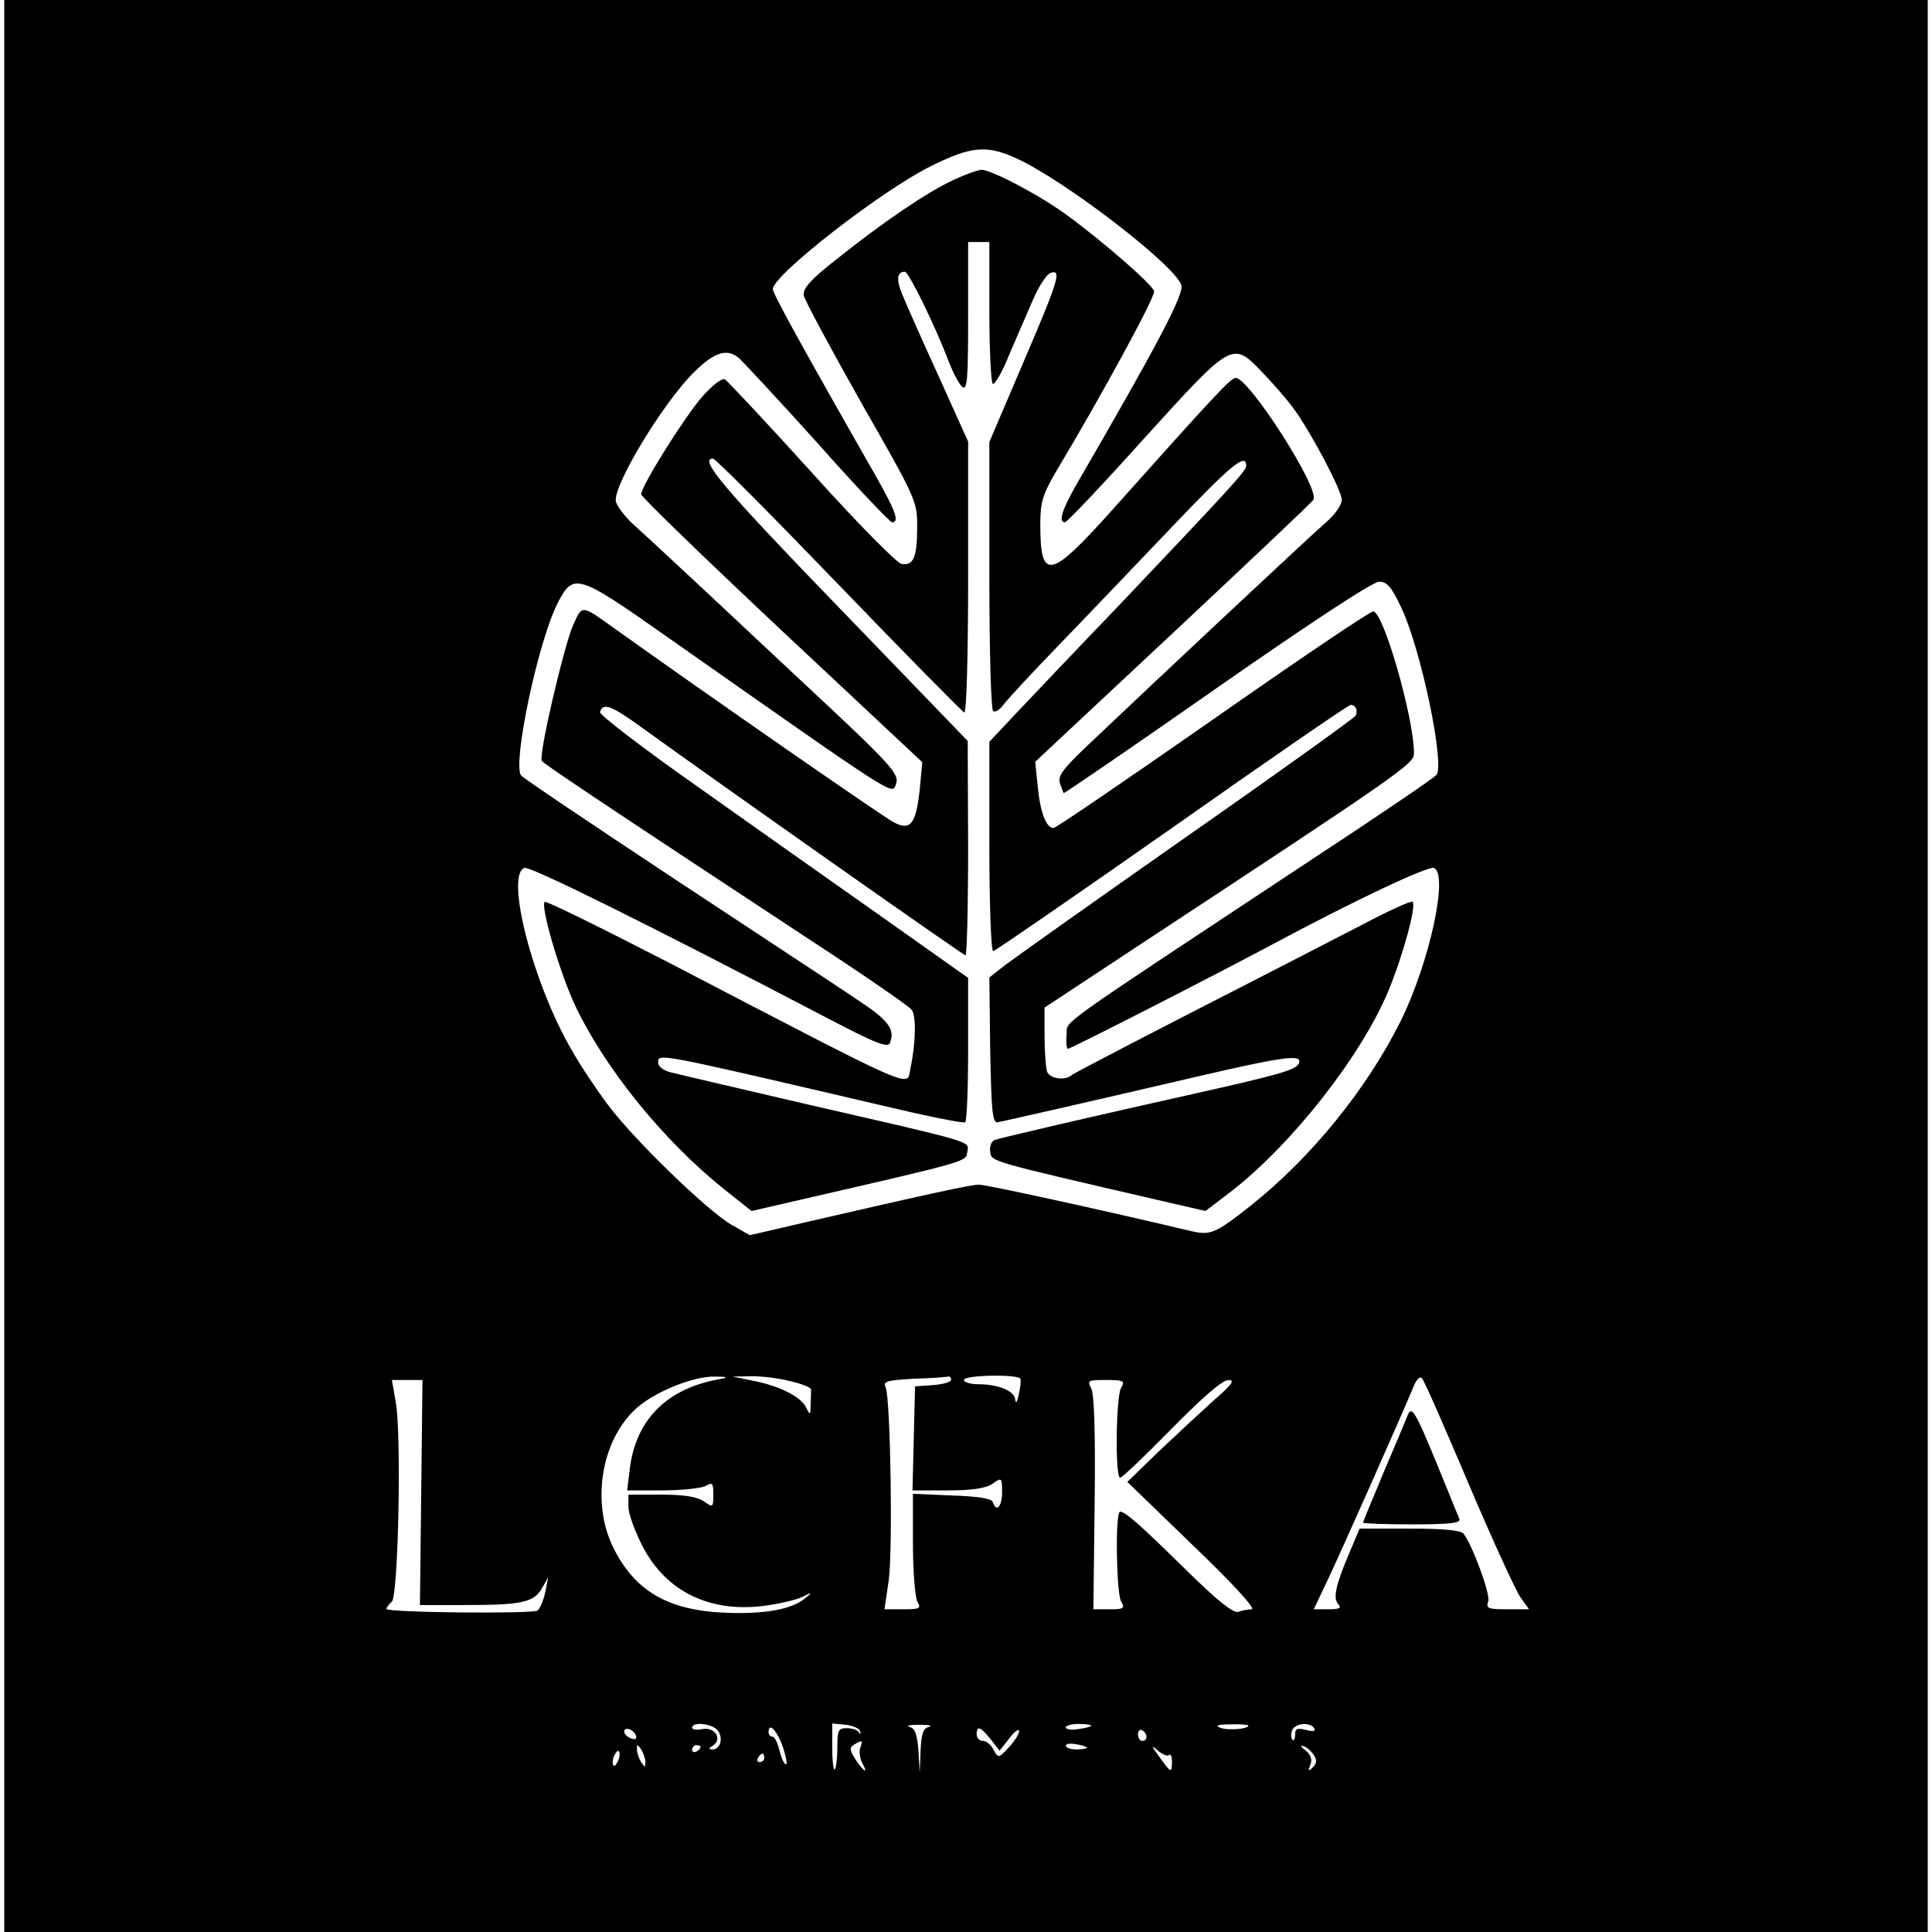 <?xml version="1.0" standalone="no"?>
<!DOCTYPE svg PUBLIC "-//W3C//DTD SVG 20010904//EN"
 "http://www.w3.org/TR/2001/REC-SVG-20010904/DTD/svg10.dtd">
<svg version="1.0" xmlns="http://www.w3.org/2000/svg"
 width="455pt" height="455pt" viewBox="0 0 455 455"
 preserveAspectRatio="xMidYMid meet">
<g transform="translate(0,455) scale(0.1,-0.1)"
fill="#000000" stroke="none">
<path d="M10 2275 l0 -2275 2265 0 2265 0 0 2275 0 2275 -2265 0 -2265 0 0
-2275z m2386 1901 c114 -53 369 -249 386 -297 8 -20 -56 -141 -248 -472 -33
-58 -42 -87 -26 -87 5 0 89 89 187 198 208 229 207 229 278 155 26 -27 58 -64
72 -83 41 -55 115 -195 115 -217 0 -12 -17 -36 -37 -53 -36 -31 -399 -371
-560 -524 -59 -56 -72 -73 -67 -90 4 -12 8 -22 9 -24 1 -1 164 110 361 248
221 154 367 250 382 250 19 0 29 -12 53 -63 46 -98 102 -367 82 -392 -4 -6
-138 -97 -298 -202 -618 -409 -570 -374 -573 -410 -2 -18 0 -33 3 -33 7 0 351
176 480 245 192 103 368 186 382 181 35 -14 -10 -222 -78 -360 -80 -161 -211
-322 -353 -435 -85 -67 -95 -71 -142 -60 -211 50 -481 109 -498 109 -20 0
-116 -21 -411 -89 l-129 -30 -44 25 c-59 35 -231 202 -291 283 -27 36 -65 93
-84 127 -91 155 -158 413 -112 430 13 5 293 -134 712 -353 115 -60 144 -72
149 -59 12 32 -3 53 -76 101 -41 28 -235 155 -430 284 -195 129 -359 239 -363
245 -20 28 39 310 85 403 38 75 46 73 255 -74 554 -389 533 -375 543 -350 9
24 -9 44 -216 237 -50 47 -149 139 -220 206 -71 66 -150 140 -176 163 -27 24
-48 52 -48 63 0 46 116 235 186 303 47 46 76 55 104 32 8 -7 91 -96 184 -199
92 -104 172 -188 177 -188 18 0 8 27 -39 110 -177 310 -242 429 -242 439 0 33
258 234 375 291 93 46 130 49 201 16z m-696 -2873 c-128 -21 -203 -95 -217
-214 l-6 -49 82 0 c45 0 91 5 102 10 17 10 19 7 19 -20 0 -30 -1 -31 -22 -16
-16 11 -46 16 -100 16 l-78 0 0 -29 c0 -16 15 -57 33 -92 56 -109 162 -159
293 -140 34 5 73 14 85 21 23 11 23 10 4 -5 -33 -26 -96 -37 -190 -33 -133 6
-211 52 -261 154 -51 104 -29 247 50 323 42 41 139 81 191 79 26 0 31 -2 15
-5z m162 -6 c27 -6 48 -15 48 -19 0 -5 0 -20 -1 -35 0 -27 -1 -27 -11 -7 -12
25 -64 51 -128 63 l-45 9 45 1 c25 0 66 -5 92 -12z m378 4 c0 -6 -19 -11 -42
-13 l-43 -3 -3 -122 -3 -123 83 0 c59 0 90 5 106 16 21 15 22 14 22 -20 0 -35
-14 -49 -22 -23 -3 8 -35 13 -96 15 l-92 4 0 -117 c0 -64 5 -125 10 -136 10
-17 7 -19 -33 -19 l-44 0 10 68 c10 74 4 427 -7 454 -7 15 1 17 66 21 40 1 76
4 81 5 4 1 7 -2 7 -7z m163 2 c2 -5 0 -21 -4 -38 -3 -16 -7 -22 -8 -12 -1 21
-39 37 -87 37 -19 0 -34 5 -34 10 0 12 127 14 133 3z m1056 -248 c56 -132 111
-252 122 -267 l20 -28 -51 0 c-46 0 -51 2 -45 19 5 17 -36 129 -58 159 -7 8
-45 12 -127 12 l-118 0 -22 -52 c-34 -80 -41 -110 -29 -125 9 -10 5 -13 -23
-13 l-34 0 37 78 c30 64 165 367 200 451 6 14 14 20 18 15 5 -5 54 -117 110
-249z m-2467 -20 l-3 -265 104 0 c135 0 164 6 183 39 l15 26 -7 -35 c-4 -19
-12 -38 -18 -43 -12 -8 -356 -5 -356 4 0 3 6 11 13 17 15 16 23 393 9 470 l-9
52 36 0 36 0 -3 -265z m1648 246 c-12 -23 -14 -211 -2 -211 5 0 59 52 121 115
74 75 120 115 134 115 17 0 8 -11 -39 -52 -32 -29 -90 -83 -129 -120 l-70 -68
155 -150 c91 -87 148 -149 138 -150 -9 0 -23 -3 -32 -6 -11 -4 -50 27 -124
100 -111 109 -141 135 -154 136 -12 0 -9 -189 2 -211 10 -17 7 -19 -27 -19
l-38 0 3 250 c2 166 -1 256 -8 270 -10 19 -8 20 35 20 42 0 45 -2 35 -19z
m-950 -806 c14 -17 7 -45 -12 -45 -10 0 -9 3 1 9 23 15 5 44 -24 39 -14 -3
-25 -1 -25 3 0 15 47 10 60 -6z m336 -3 c1 -7 0 -8 -3 -2 -2 5 -15 10 -28 10
-21 0 -23 -4 -23 -46 0 -25 -3 -48 -6 -51 -3 -4 -6 19 -6 51 l0 57 32 -3 c17
-2 33 -9 34 -16z m162 11 c-14 -3 -18 -16 -20 -56 l-2 -52 -3 52 c-3 38 -8 53
-21 56 -9 3 1 5 23 5 22 0 32 -2 23 -5z m382 3 c0 -2 -13 -6 -30 -8 -16 -3
-30 -1 -30 4 0 4 14 8 30 8 17 0 30 -2 30 -4z m370 0 c0 -8 -48 -12 -66 -5
-13 5 -7 8 24 8 23 1 42 -1 42 -3z m155 -6 c4 -7 -2 -9 -19 -4 -21 5 -26 3
-26 -12 0 -9 -3 -15 -6 -11 -4 3 -4 13 -1 22 7 17 42 20 52 5z m-1597 -18 c2
-7 -2 -10 -12 -6 -9 3 -16 11 -16 16 0 13 23 5 28 -10z m346 -27 c8 -25 11
-43 6 -40 -5 3 -11 19 -15 35 -4 17 -11 30 -16 30 -5 0 -9 5 -9 10 0 26 20 5
34 -35z m489 19 l21 -27 23 29 c12 16 23 24 23 17 0 -7 -11 -24 -24 -38 -24
-26 -25 -26 -36 -6 -6 12 -17 21 -25 21 -8 0 -15 7 -15 15 0 22 9 19 33 -11z
m367 5 c0 -5 -4 -9 -10 -9 -5 0 -10 7 -10 16 0 8 5 12 10 9 6 -3 10 -10 10
-16z m-674 -25 c-3 -8 -1 -24 4 -35 16 -28 5 -23 -15 7 -14 22 -15 28 -4 35
20 12 22 11 15 -7z m534 0 c0 -2 -11 -4 -25 -4 -14 0 -25 4 -25 9 0 4 11 6 25
3 14 -2 25 -6 25 -8z m-1040 -34 c0 -13 -1 -13 -10 0 -5 8 -10 22 -10 30 0 13
1 13 10 0 5 -8 10 -22 10 -30z m130 36 c0 -3 -4 -8 -10 -11 -5 -3 -10 -1 -10
4 0 6 5 11 10 11 6 0 10 -2 10 -4z m1103 -19 c4 3 7 -3 7 -15 0 -29 -2 -28
-30 11 -19 26 -20 29 -3 14 11 -9 23 -14 26 -10z m341 0 c8 -12 7 -20 -2 -29
-11 -11 -12 -9 -6 6 5 13 1 24 -12 34 -10 8 -13 12 -5 10 8 -2 19 -12 25 -21z
m-1638 -13 c-4 -9 -9 -15 -11 -12 -3 3 -3 13 1 22 4 9 9 15 11 12 3 -3 3 -13
-1 -22z m344 6 c0 -5 -5 -10 -11 -10 -5 0 -7 5 -4 10 3 6 8 10 11 10 2 0 4 -4
4 -10z"/>
<path d="M2245 4126 c-62 -29 -164 -98 -273 -185 -64 -50 -82 -71 -79 -87 2
-11 63 -124 135 -252 131 -229 132 -232 132 -294 0 -71 -9 -91 -37 -86 -10 1
-106 98 -211 215 -106 117 -198 215 -204 219 -7 5 -28 -11 -54 -40 -42 -48
-144 -211 -144 -230 0 -6 149 -150 331 -321 l331 -310 -6 -65 c-9 -81 -22 -98
-62 -76 -24 12 -460 315 -654 454 -83 59 -78 59 -101 8 -22 -52 -81 -305 -73
-318 5 -7 122 -86 634 -423 124 -81 230 -154 237 -163 11 -13 10 -78 -3 -139
-9 -44 27 -60 -567 249 -159 82 -291 147 -294 144 -11 -10 36 -168 71 -243 71
-150 209 -320 353 -435 l63 -50 117 27 c396 91 388 89 391 112 4 26 25 20
-376 112 -163 38 -309 72 -324 76 -16 4 -28 14 -28 22 0 23 -10 25 525 -100
105 -25 193 -43 198 -40 4 2 7 80 7 172 l0 168 -202 143 c-112 79 -308 217
-436 308 -128 90 -231 169 -229 175 7 23 26 16 98 -36 184 -133 758 -537 763
-537 3 0 6 114 6 253 l-1 252 -304 315 c-270 279 -330 350 -296 350 6 0 139
-134 296 -297 158 -164 291 -299 296 -301 5 -2 9 126 9 317 l0 321 -69 153
c-38 83 -76 169 -85 191 -16 37 -14 56 5 56 9 0 70 -124 104 -213 10 -26 24
-52 31 -58 12 -10 14 17 14 165 l0 176 25 0 25 0 0 -164 c0 -91 4 -167 8 -170
4 -3 21 25 36 62 16 37 41 96 57 132 16 38 35 66 45 68 24 6 18 -16 -70 -221
l-76 -178 0 -314 c0 -183 4 -316 9 -320 5 -3 16 4 24 15 7 10 65 73 128 138
63 65 183 191 268 280 140 147 176 177 176 145 0 -12 -40 -55 -299 -328 -100
-104 -210 -220 -244 -256 l-62 -66 0 -246 c0 -136 4 -247 9 -247 4 0 194 131
421 290 227 160 416 290 421 290 12 0 18 -15 11 -26 -4 -6 -182 -134 -397
-284 -214 -150 -407 -287 -428 -303 l-37 -29 2 -172 c3 -145 5 -171 18 -169
16 3 214 48 480 110 181 42 230 49 230 34 0 -18 -29 -27 -195 -65 -309 -69
-510 -116 -523 -121 -7 -3 -12 -15 -10 -27 3 -24 -7 -21 390 -113 l117 -27 59
45 c144 111 308 320 372 474 34 82 66 200 57 209 -3 4 -61 -23 -129 -59 -68
-35 -244 -126 -393 -202 -148 -76 -274 -142 -280 -146 -15 -15 -52 -10 -59 7
-3 9 -6 46 -6 83 l0 68 203 134 c646 425 667 440 667 465 0 83 -72 334 -96
334 -8 0 -178 -115 -378 -255 -201 -140 -369 -255 -375 -255 -17 0 -31 36 -37
97 l-6 59 323 302 c178 167 328 308 332 315 17 24 -151 287 -183 287 -11 0
-46 -37 -287 -307 -150 -168 -173 -173 -173 -39 0 54 5 70 38 127 106 177 233
410 230 423 -3 15 -120 117 -205 179 -62 46 -178 107 -201 107 -9 0 -39 -11
-67 -24z"/>
<path d="M3314 1214 c-4 -10 -29 -70 -56 -133 -26 -62 -48 -115 -48 -117 0 -2
52 -4 116 -4 89 0 115 3 111 13 -3 6 -26 64 -52 127 -53 129 -61 142 -71 114z"/>
</g>
</svg>
